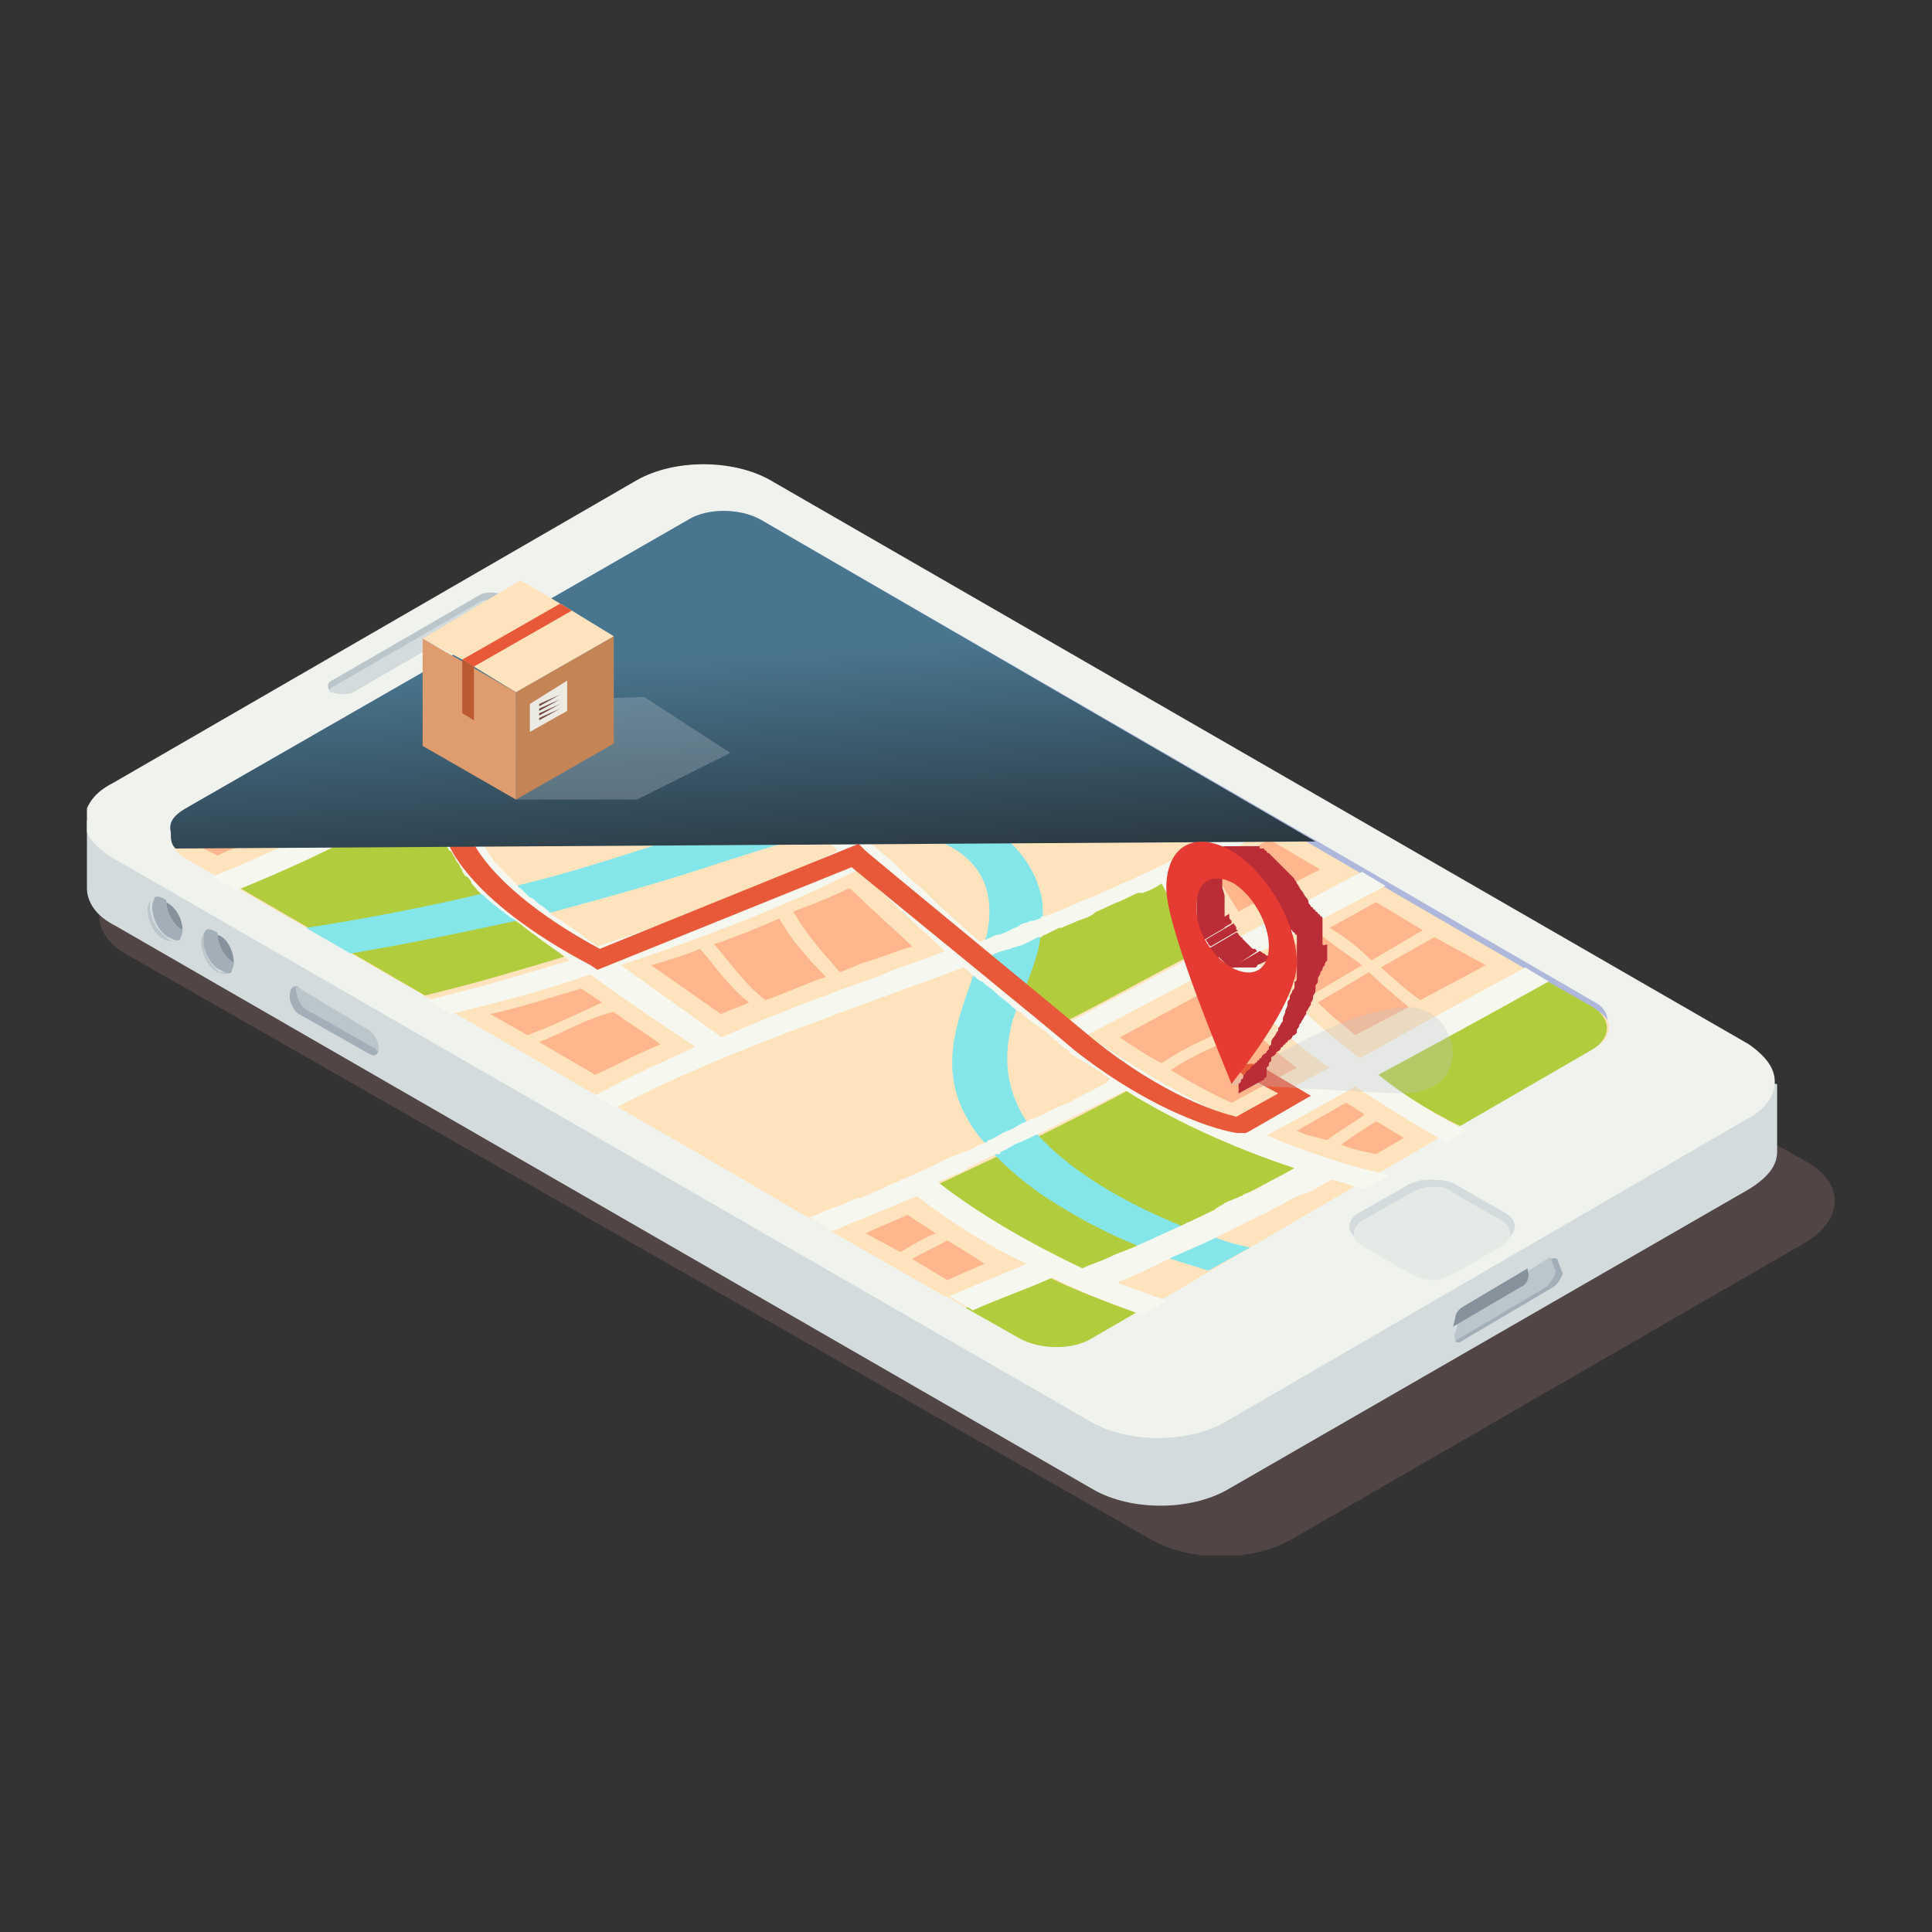 <svg width="200" height="200" viewBox="0 0 200 200" fill="none" xmlns="http://www.w3.org/2000/svg">
<rect x="0" y="0" width="200" height="200" fill="#333333" stroke="none"/>
<g clip-path="url(#clip0_139_27364)">
<g clip-path="url(#clip1_139_27364)">
<path opacity="0.2" d="M133.768 159.31L186.861 128.645C190.964 126.231 190.964 122.367 186.861 120.194L81.157 59.831C77.055 57.417 70.539 57.417 66.436 59.831L13.343 90.496C9.24 92.91 9.24 96.773 13.343 98.947L119.047 159.31C123.149 161.724 129.665 161.724 133.768 159.31Z" fill="#CC8C8C"/>
<path d="M172.624 110.295L79.711 56.692C75.849 54.519 69.816 54.519 65.955 56.692L15.275 85.908L9 84.942V91.944C9 93.393 9.965 94.842 11.896 95.808L113.256 154.239C117.117 156.412 123.151 156.412 127.012 154.239L181.071 123.092C183.001 121.885 183.967 120.677 183.967 119.229V112.227L172.624 110.295Z" fill="#D3DBDC"/>
<path d="M183.724 111.985C183.724 113.434 182.759 114.882 180.828 115.848L126.77 147.237C122.908 149.41 116.875 149.41 113.014 147.237L11.654 88.805C9.723 87.598 8.758 86.391 8.758 84.942C8.758 83.493 9.723 82.045 11.654 81.079L65.954 49.69C69.815 47.517 75.849 47.517 79.71 49.69L181.07 108.122C182.759 109.329 183.724 110.536 183.724 111.985Z" fill="#F0F3ED"/>
<path d="M166.348 106.19C166.107 105.466 165.624 104.983 164.9 104.5L134.975 87.115L78.503 54.519C76.573 53.312 73.194 53.312 71.022 54.519L19.135 84.459C18.17 84.942 17.687 85.667 17.687 86.15C17.446 85.184 17.928 84.459 19.135 83.735L71.263 53.795C73.194 52.588 76.573 52.588 78.745 53.795L136.423 87.115L165.142 103.776C166.107 104.259 166.59 105.224 166.348 106.19Z" fill="#AEB8DB"/>
<path d="M164.9 108.605L113.014 138.545C111.083 139.752 107.704 139.752 105.532 138.545L19.135 88.805C18.652 88.564 18.411 88.323 18.17 87.84C17.687 87.357 17.687 86.874 17.687 86.15C17.928 85.425 18.411 84.942 19.135 84.459L71.263 54.519C73.194 53.312 76.573 53.312 78.745 54.519L135.216 87.115L165.142 104.5C166.107 104.983 166.59 105.707 166.59 106.19C166.59 107.156 166.107 107.88 164.9 108.605Z" fill="#FFE3BD"/>
<path d="M159.35 101.12L164.901 104.259C166.832 105.466 166.832 107.397 164.901 108.605L151.145 116.573C147.766 114.882 144.629 112.951 141.974 110.778C147.766 107.639 153.558 104.5 159.35 101.12Z" fill="#B1CC3C"/>
<path d="M142.456 91.461L157.177 99.912C151.385 103.051 145.593 106.19 140.042 109.329C135.698 105.949 131.837 102.568 128.941 98.705C133.285 96.29 137.87 93.876 142.456 91.461Z" fill="#FFE3BD"/>
<path d="M131.114 84.942L140.284 90.254C135.94 92.427 131.838 94.842 127.494 97.015C125.804 94.842 124.356 92.427 123.15 90.013C125.804 88.323 128.942 86.633 131.114 84.942Z" fill="#FFE3BD"/>
<path d="M121.218 79.147L128.7 83.494C125.321 86.632 119.046 89.53 114.702 91.462C110.117 93.635 105.29 95.566 100.464 97.256C98.533 95.566 96.602 93.876 94.913 92.186C90.569 88.081 85.984 83.977 80.916 79.872C85.018 77.699 88.88 75.526 92.741 73.111C96.602 77.94 104.084 84.218 114.944 81.32C116.874 80.838 119.046 80.113 121.218 79.147Z" fill="#FFE3BD"/>
<path d="M101.429 67.799L118.805 77.94C117.84 78.423 117.116 78.665 116.15 78.906C105.773 83.011 98.774 76.974 94.913 72.145L94.671 71.904C97.085 70.455 99.257 69.006 101.429 67.799Z" fill="#FFE3BD"/>
<path d="M87.673 59.831L99.257 66.592C92.258 70.455 85.984 75.043 78.743 78.664C75.365 76.008 71.504 73.594 67.642 71.421C74.4 67.558 80.915 63.694 87.673 59.831Z" fill="#B1CC3C"/>
<path d="M78.503 54.519L85.26 58.383C78.744 62.246 71.987 66.109 64.988 69.972C61.368 68.041 57.507 66.35 53.404 64.902L71.263 54.519C73.193 53.312 76.572 53.312 78.503 54.519Z" fill="#FFE3BD"/>
<path d="M120.253 91.22C121.46 93.635 122.908 95.808 124.597 98.222C119.77 100.637 115.185 103.293 110.358 105.707C107.462 103.534 104.566 101.12 101.912 98.947C108.428 96.532 114.461 94.118 120.253 91.22Z" fill="#B1CC3C"/>
<path d="M112.531 107.156C117.116 104.741 121.702 102.327 126.287 99.912C129.424 103.776 133.286 107.156 137.63 110.536C134.251 112.226 131.114 114.158 127.735 115.848C122.184 113.434 117.116 110.536 112.531 107.156Z" fill="#FFE3BD"/>
<path d="M130.39 117.056C133.528 115.365 136.665 113.675 139.561 111.985C142.457 113.917 145.594 115.848 148.973 117.78L143.181 121.16C138.596 120.195 134.252 118.746 130.39 117.056Z" fill="#FFE3BD"/>
<path d="M50.99 66.109C61.126 69.489 69.09 74.318 76.33 79.63C73.434 80.838 70.538 82.045 67.16 83.011C59.678 85.184 51.232 85.667 43.509 83.735C38.441 82.528 34.338 80.355 30.718 77.94L50.99 66.109Z" fill="#FFE3BD"/>
<path d="M78.261 81.321C81.157 83.494 83.812 85.908 86.467 88.323C78.744 92.186 70.297 95.325 61.609 98.222C60.644 97.498 59.92 97.015 58.955 96.291C54.852 93.393 50.749 90.254 49.06 86.632C53.887 87.115 58.955 86.632 63.54 85.667C69.332 84.701 73.918 83.252 78.261 81.321Z" fill="#FFE3BD"/>
<path d="M88.399 89.772C91.536 92.669 94.673 95.566 97.811 98.464C95.397 99.43 92.984 100.154 90.812 101.12C85.261 103.051 79.711 105.224 74.643 107.398L74.401 107.156C71.023 104.742 67.644 102.327 64.265 99.912C72.471 96.774 80.676 93.635 88.399 89.772Z" fill="#FFE3BD"/>
<path d="M140.526 122.609L120.013 134.682C118.324 133.957 116.634 133.474 114.945 132.75C116.876 132.026 118.806 131.06 120.737 130.094C122.426 129.37 124.116 128.645 125.564 127.921C126.046 127.679 126.529 127.438 127.012 127.196C127.977 126.714 128.942 126.231 129.908 125.748C130.632 125.506 131.114 125.023 131.838 124.782C132.562 124.299 133.528 123.816 134.252 123.575H134.493C135.458 123.092 136.182 122.609 137.148 122.126C138.113 122.126 139.32 122.367 140.526 122.609Z" fill="#FFE3BD"/>
<path d="M99.498 99.912C104.084 104.017 108.91 108.122 114.461 111.502C114.461 111.502 114.22 111.502 114.22 111.744C104.566 116.814 94.189 121.643 83.57 125.989L63.781 114.4C74.4 108.846 87.19 104.5 99.498 99.912Z" fill="#FFE3BD"/>
<path d="M116.634 112.951C121.702 116.09 127.494 118.746 134.01 120.919C127.011 124.782 119.771 128.162 112.048 131.543C106.498 128.887 101.43 125.989 97.086 122.609C103.843 119.47 110.359 116.331 116.634 112.951Z" fill="#B1CC3C"/>
<path d="M45.682 86.15C45.682 86.391 45.682 86.391 45.924 86.632V86.874C45.924 87.115 45.924 87.115 46.165 87.357C46.165 87.357 46.165 87.598 46.406 87.598C46.648 87.84 46.648 88.081 46.889 88.323C46.889 88.564 47.13 88.806 47.13 88.806C47.372 89.047 47.372 89.288 47.613 89.53C47.613 89.53 47.613 89.53 47.613 89.771C47.854 90.013 47.854 90.254 48.096 90.254C48.337 90.496 48.578 90.737 48.578 90.979C49.061 91.462 49.302 91.945 49.785 92.186C50.509 92.91 51.474 93.635 52.44 94.359C52.681 94.6 52.922 94.6 53.164 94.842C53.888 95.325 54.37 95.808 55.094 96.291C56.301 97.257 57.508 97.981 58.714 98.947C53.888 100.395 49.061 101.844 43.993 103.051L24.445 91.703C29.754 89.53 34.581 87.357 39.166 84.701C39.166 84.701 39.408 84.701 39.408 84.46C40.132 84.701 41.097 84.942 42.062 85.184C43.028 85.667 44.476 85.908 45.682 86.15Z" fill="#B1CC3C"/>
<path d="M36.511 83.494C32.167 86.15 27.34 88.323 22.031 90.496L19.135 88.806C17.204 87.598 17.204 85.667 19.135 84.459L28.306 79.389C30.719 80.838 33.615 82.286 36.511 83.494Z" fill="#FFE3BD"/>
<path d="M60.887 100.637C64.507 103.293 68.127 105.707 71.747 108.122C68.127 109.812 64.748 111.261 61.369 113.192L46.648 104.5C51.475 103.293 56.301 102.085 60.887 100.637Z" fill="#FFE3BD"/>
<path d="M117.599 135.889L113.014 138.545C111.083 139.752 107.705 139.752 105.533 138.545L99.982 135.406C102.637 134.199 105.533 133.233 108.187 132.026C111.083 133.474 114.221 134.682 117.599 135.889Z" fill="#B1CC3C"/>
<path d="M105.773 130.818C103.119 132.026 100.464 132.991 97.809 134.199L85.984 127.438C88.88 126.231 91.776 125.023 94.672 123.816C97.809 126.231 101.671 128.645 105.773 130.818Z" fill="#FFE3BD"/>
<path d="M136.423 96.532L131.837 98.947C133.044 100.395 134.251 101.602 135.699 103.051L141.008 99.912C139.319 98.705 137.871 97.739 136.423 96.532Z" fill="#FFB68D"/>
<path d="M137.629 96.049C139.318 97.015 140.766 98.222 141.973 99.429L147.282 96.29L142.455 93.393L137.629 96.049Z" fill="#FFB68D"/>
<path d="M141.733 100.637L136.423 103.776C137.63 104.983 138.837 105.949 140.285 107.156C142.215 106.19 143.905 105.224 145.835 104.259C144.387 103.051 142.939 101.844 141.733 100.637Z" fill="#FFB68D"/>
<path d="M142.939 100.154C144.387 101.361 145.594 102.568 147.042 103.534C149.214 102.327 151.627 101.12 153.799 99.912L148.49 97.015L142.939 100.154Z" fill="#FFB68D"/>
<path d="M128.217 94.359C127.252 92.91 126.528 91.703 125.804 90.254C126.528 89.771 127.252 89.53 127.735 89.047C129.183 88.323 130.148 87.598 131.355 86.874L136.664 90.013C133.768 91.461 130.872 92.91 128.217 94.359Z" fill="#FFB68D"/>
<path d="M106.497 72.628L101.67 69.731C100.464 70.455 99.257 71.179 98.05 71.904C99.74 73.835 101.188 75.284 102.877 76.25C103.36 75.043 104.808 73.835 106.497 72.628Z" fill="#FFB68D"/>
<path d="M103.843 77.216C105.05 77.94 106.498 78.423 107.705 78.665C109.877 78.906 112.049 78.665 114.703 77.699C114.703 77.699 114.703 77.699 114.945 77.699L107.463 73.353C105.774 74.56 104.326 75.767 103.843 77.216Z" fill="#FFB68D"/>
<path d="M70.055 57.175L64.263 60.556C66.435 62.004 69.331 62.97 71.503 64.419C73.434 63.453 75.123 62.487 76.813 61.28C74.158 60.073 71.503 58.865 70.055 57.175Z" fill="#FFB68D"/>
<path d="M72.952 55.485L71.021 56.451C72.469 58.141 75.365 59.348 78.02 60.556C79.226 59.831 80.433 59.107 81.881 58.382L76.813 55.485C75.848 55.002 73.917 55.002 72.952 55.485Z" fill="#FFB68D"/>
<path d="M63.057 61.28L57.265 64.66C59.92 65.626 62.575 66.833 64.988 68.04C66.677 67.075 68.608 66.109 70.297 65.143C68.125 63.694 65.229 62.728 63.057 61.28Z" fill="#FFB68D"/>
<path d="M128.7 105.707C127.494 104.5 126.528 103.534 125.322 102.327C122.184 104.017 119.047 105.707 115.91 107.397C117.358 108.363 118.806 109.329 120.254 110.053C122.667 108.363 125.804 107.156 128.7 105.707Z" fill="#FFB68D"/>
<path d="M121.218 110.778C123.149 111.985 125.321 113.192 127.493 114.158L134.25 110.536C132.561 109.329 131.113 107.88 129.665 106.673C126.769 107.88 123.632 109.088 121.218 110.778Z" fill="#FFB68D"/>
<path d="M141.25 115.365C140.526 114.883 139.802 114.4 139.32 114.158L134.252 117.056C135.217 117.539 136.424 117.78 137.389 118.021C138.596 117.056 140.044 116.331 141.25 115.365Z" fill="#FFB68D"/>
<path d="M138.836 118.504C140.042 118.987 141.249 119.228 142.456 119.47L145.352 117.78C144.386 117.297 143.421 116.573 142.456 116.09C141.249 116.814 139.801 117.78 138.836 118.504Z" fill="#FFB68D"/>
<path d="M64.264 73.835C60.161 71.421 56.058 69.489 51.473 68.04L42.302 73.353C48.094 75.767 57.024 75.526 64.264 73.835Z" fill="#FFB68D"/>
<path d="M49.543 76.008C46.405 75.526 43.509 75.043 41.096 73.835L34.097 77.94C37.717 80.113 41.096 81.562 44.475 82.286C45.44 82.528 46.405 82.769 47.612 82.769C47.853 80.596 48.819 78.423 49.543 76.008Z" fill="#FFB68D"/>
<path d="M59.92 75.526C62.333 77.457 62.092 80.113 63.298 82.286C64.264 82.045 64.988 81.803 65.953 81.562C68.125 80.838 70.538 80.113 72.71 79.147C70.297 77.457 67.884 75.767 65.229 74.318C63.781 75.043 61.85 75.284 59.92 75.526Z" fill="#FFB68D"/>
<path d="M58.472 76.008C55.817 76.008 53.404 76.25 50.991 76.008V76.25C50.267 78.664 49.301 80.838 49.06 83.252C53.163 83.735 57.748 83.493 62.092 82.769C60.885 80.355 60.885 77.94 58.472 76.008Z" fill="#FFB68D"/>
<path d="M72.47 98.222C70.781 98.947 69.091 99.429 67.402 99.912L74.642 104.983C75.607 104.5 76.573 104.258 77.538 103.776C75.607 102.327 74.159 100.154 72.47 98.222Z" fill="#FFB68D"/>
<path d="M80.675 95.083C78.503 96.049 76.09 97.015 73.918 97.739C75.607 99.671 77.055 101.844 79.227 103.534C81.399 102.81 83.329 101.844 85.501 101.12C83.571 99.188 81.882 97.256 80.675 95.083Z" fill="#FFB68D"/>
<path d="M82.123 94.359C83.329 96.532 85.019 98.464 86.95 100.637C87.674 100.395 88.639 99.912 89.363 99.671C91.052 99.188 92.742 98.464 94.431 97.981C93.224 96.773 91.776 95.566 90.57 94.359C89.604 93.635 88.88 92.669 87.915 91.944C85.984 92.91 84.053 93.635 82.123 94.359Z" fill="#FFB68D"/>
<path d="M28.305 86.15C29.753 85.425 31.443 84.701 32.891 83.735C31.443 83.011 29.995 82.286 28.305 81.321L23.72 83.977C25.168 84.701 26.616 85.425 28.305 86.15Z" fill="#FFB68D"/>
<path d="M22.513 84.701L21.065 85.666C20.1 86.391 20.1 87.357 21.065 87.84L22.513 88.564C23.961 87.84 25.651 87.357 27.099 86.632C25.409 85.908 23.961 85.425 22.513 84.701Z" fill="#FFB68D"/>
<path d="M62.333 103.776C61.609 103.293 60.885 102.81 60.161 102.327C57.024 103.293 53.887 104.259 50.749 104.983L54.611 107.156C57.265 106.19 59.679 104.983 62.333 103.776Z" fill="#FFB68D"/>
<path d="M55.818 107.88L61.61 111.261C63.782 110.295 65.954 109.088 68.367 108.122C67.161 107.156 65.954 106.432 64.506 105.466C64.265 105.224 63.782 104.983 63.541 104.741C60.645 105.466 58.231 106.915 55.818 107.88Z" fill="#FFB68D"/>
<path d="M96.843 127.679C95.878 126.955 94.912 126.472 93.947 125.748C92.499 126.472 91.051 126.955 89.603 127.679L93.223 129.611C94.43 128.887 95.636 128.162 96.843 127.679Z" fill="#FFB68D"/>
<path d="M98.051 128.404C96.845 129.128 95.638 129.611 94.431 130.335L98.051 132.509L101.913 130.818C100.465 129.853 99.258 129.128 98.051 128.404Z" fill="#FFB68D"/>
<path d="M107.705 92.427C107.947 93.152 107.947 93.876 107.947 94.6C107.947 95.325 107.947 96.049 107.705 97.015C107.464 98.947 106.74 100.637 106.016 102.568C105.775 103.293 105.292 104.259 105.051 104.983C105.051 105.224 104.809 105.466 104.809 105.707C103.844 109.329 104.085 112.709 106.257 116.09C106.74 116.573 107.223 117.297 107.705 117.78C107.947 118.021 108.429 118.504 108.671 118.746C112.291 122.126 117.117 124.782 122.427 126.955C123.392 127.197 124.357 127.68 125.323 127.921C126.529 128.404 127.977 128.887 129.425 129.128L125.081 131.543C123.633 131.06 121.944 130.577 120.496 130.094C119.531 129.853 118.565 129.37 117.6 128.887C113.98 127.438 110.601 125.506 107.705 123.575C106.016 122.368 104.568 121.16 103.12 119.712C102.637 119.229 102.155 118.504 101.672 118.021C100.465 116.573 99.5 114.883 99.017 113.192C97.811 109.088 99.258 105.224 100.707 101.12C100.707 100.878 100.707 100.878 100.948 100.637C101.431 99.43 101.672 98.222 102.155 96.773C102.879 93.393 102.396 89.53 97.811 87.357C94.673 85.908 91.294 85.425 87.916 85.908C86.951 85.908 85.744 86.15 84.778 86.391C81.159 87.115 77.78 88.323 74.642 89.288C68.85 91.22 62.817 92.91 56.542 94.6C55.577 94.842 54.37 95.083 53.405 95.325C47.855 96.532 42.062 97.739 36.27 98.705L31.685 96.049C37.96 95.083 44.234 93.876 50.268 92.427C51.233 92.186 52.199 91.945 53.164 91.703C53.164 91.703 53.164 91.703 53.405 91.703C61.611 89.771 69.092 86.874 77.056 84.701C78.504 84.218 79.952 83.977 81.4 83.494C82.365 83.252 83.331 83.011 84.537 83.011C88.64 82.286 92.984 82.286 97.087 83.252C103.361 84.942 106.74 88.564 107.705 92.427Z" fill="#85E6EA"/>
<path d="M87.674 59.831L85.26 58.382C78.744 62.246 71.987 66.109 64.988 69.972C61.368 68.04 57.507 66.35 53.404 64.902L50.991 66.35C61.127 69.731 69.091 74.56 76.331 79.872C73.435 81.079 70.539 82.286 67.16 83.252C59.679 85.425 51.232 85.908 43.51 83.976C38.442 82.769 34.339 80.596 30.719 78.181L28.306 79.389C30.719 81.079 33.615 82.528 36.511 83.735C32.167 86.391 27.34 88.564 22.031 90.737L24.444 92.186C29.754 90.013 34.58 87.84 39.166 85.184C39.166 85.184 39.407 85.184 39.407 84.942C40.131 85.184 41.096 85.425 42.062 85.666C43.268 85.908 44.716 86.391 45.923 86.632C45.923 86.874 45.923 86.874 46.164 87.115V87.357C46.164 87.598 46.164 87.598 46.406 87.84C46.406 87.84 46.406 88.081 46.647 88.081C46.888 88.323 46.888 88.564 47.13 88.805C47.13 89.047 47.371 89.288 47.371 89.288C47.612 89.53 47.612 89.771 47.854 90.013C47.854 90.013 47.854 90.013 47.854 90.254C48.095 90.496 48.095 90.737 48.336 90.737C48.578 90.978 48.819 91.22 48.819 91.461C49.302 91.944 49.543 92.427 50.026 92.669C50.75 93.393 51.715 94.117 52.68 94.842C52.922 95.083 53.163 95.083 53.404 95.325C54.128 95.808 54.611 96.29 55.335 96.773C56.542 97.739 57.748 98.463 58.955 99.429C54.128 100.878 49.302 102.327 44.234 103.534L46.647 104.983C51.474 103.775 56.3 102.568 61.127 100.878C64.747 103.534 68.367 105.949 71.987 108.363C68.367 110.053 64.988 111.502 61.61 113.434L63.782 114.641C74.4 109.087 87.432 104.741 99.74 100.154C100.223 100.395 100.464 100.878 100.947 101.12C101.188 101.361 101.43 101.602 101.671 101.602C102.154 102.085 102.636 102.327 103.119 102.81C103.602 103.293 104.084 103.534 104.567 104.017C104.808 104.258 105.05 104.5 105.532 104.741C106.015 104.983 106.256 105.466 106.739 105.707C106.98 105.949 107.463 106.19 107.704 106.431C108.187 106.673 108.428 106.914 108.911 107.397L109.152 107.639C109.635 107.88 109.876 108.363 110.359 108.605C110.359 108.605 110.6 108.605 110.6 108.846C110.6 108.846 110.6 108.846 110.842 109.087C111.083 109.329 111.324 109.329 111.566 109.57C111.807 109.57 111.807 109.812 112.048 109.812C112.29 110.053 112.531 110.053 112.772 110.295C113.014 110.295 113.014 110.536 113.255 110.536C113.496 110.778 113.738 110.778 113.979 111.019C114.22 111.261 114.703 111.502 114.944 111.743C114.944 111.743 114.703 111.743 114.703 111.985C113.496 112.709 112.29 113.192 111.083 113.917C110.6 114.158 110.118 114.399 109.394 114.641C108.428 115.124 107.704 115.607 106.739 115.848C106.498 115.848 106.498 116.09 106.256 116.09C105.532 116.331 105.05 116.814 104.326 117.055C103.602 117.297 103.119 117.78 102.395 118.021C102.395 118.021 102.154 118.021 102.154 118.263C102.154 118.263 102.154 118.263 101.912 118.263C101.671 118.504 101.188 118.504 100.947 118.746C100.464 118.987 100.223 119.228 99.74 119.228C98.775 119.711 97.81 119.953 97.086 120.436C96.12 120.919 94.914 121.402 93.948 121.884C93.466 122.126 92.742 122.367 92.259 122.609C92.018 122.609 92.018 122.609 91.776 122.85C91.293 123.092 90.57 123.333 90.087 123.575C89.604 123.816 89.122 124.058 88.639 124.058C87.915 124.299 87.191 124.782 86.226 125.023C85.502 125.265 84.778 125.748 83.812 125.989L86.226 127.438C89.122 126.231 92.017 125.023 94.914 123.816C98.292 126.472 102.154 128.887 106.256 130.818C103.602 132.025 100.947 132.991 98.292 134.199L100.706 135.647C103.36 134.44 106.256 133.474 108.911 132.267C111.807 133.716 114.944 134.923 118.323 136.13L120.736 134.681C119.047 133.957 117.358 133.474 115.668 132.75C117.599 132.025 119.53 131.06 121.46 130.094C123.15 129.369 124.839 128.645 126.287 127.921C126.77 127.679 127.252 127.438 127.735 127.196C128.7 126.714 129.666 126.231 130.631 125.748C131.355 125.506 131.838 125.023 132.562 124.782C133.286 124.299 134.251 123.816 134.975 123.575H135.216C136.182 123.092 136.906 122.609 137.871 122.126C139.078 122.367 140.043 122.85 141.25 123.092L143.904 121.643C139.319 120.677 135.216 119.228 131.114 117.538C134.251 115.848 137.388 114.158 140.284 112.468C143.18 114.399 146.318 116.331 149.696 118.263L151.868 117.055C148.49 115.365 145.352 113.434 142.698 111.261C148.49 108.122 154.282 104.983 160.315 101.602L157.902 100.154C152.11 103.293 146.318 106.431 140.767 109.57C136.423 106.19 132.562 102.81 129.666 98.946C134.251 96.532 138.836 94.117 143.422 91.703L141.008 90.254C136.664 92.427 132.562 94.842 128.218 97.015C126.528 94.842 125.08 92.427 123.874 90.013C126.77 88.564 129.666 86.874 131.838 84.942L129.666 83.735C126.287 86.874 120.012 89.771 115.668 91.703C115.186 91.944 114.462 92.186 113.979 92.427C113.738 92.669 113.255 92.669 113.014 92.91C112.772 92.91 112.531 93.152 112.29 93.152C111.807 93.393 111.083 93.635 110.6 93.876C110.118 94.117 109.394 94.359 108.911 94.6C108.67 94.6 108.428 94.842 107.946 94.842C107.946 94.842 107.704 94.842 107.704 95.083C107.463 95.083 107.222 95.325 106.739 95.325C106.256 95.566 105.774 95.566 105.532 95.808C105.291 96.049 104.808 96.049 104.567 96.29C104.084 96.532 103.602 96.773 103.119 96.773C102.636 97.015 102.154 97.256 101.43 97.498C99.499 95.808 97.568 94.117 95.879 92.427C95.155 91.703 94.19 90.978 93.466 90.254C93.224 90.013 92.742 89.53 92.5 89.288C92.017 88.805 91.535 88.564 91.052 88.081C90.328 87.357 89.363 86.632 88.639 85.908C88.398 85.908 88.398 85.666 88.156 85.666C88.156 85.666 88.156 85.666 87.915 85.666C87.432 85.425 87.191 84.942 86.708 84.701C86.226 84.218 85.502 83.735 85.019 83.252C83.812 82.286 82.606 81.32 81.64 80.355C85.743 78.181 89.604 76.008 93.466 73.594C97.327 78.423 104.808 84.701 115.668 81.803C117.84 81.079 120.254 80.355 122.426 79.389L120.012 77.94C119.047 78.423 118.323 78.664 117.358 78.906C106.98 83.01 99.982 76.974 96.12 72.145L95.879 71.904C98.051 70.455 100.223 69.248 102.636 67.799L100.223 66.35C93.224 70.213 86.95 74.801 79.71 78.423C76.331 75.767 72.47 73.352 68.608 71.179C74.4 67.558 80.916 63.694 87.674 59.831ZM131.355 122.367C130.631 122.85 129.666 123.333 128.942 123.575C128.7 123.575 128.7 123.816 128.459 123.816C127.976 124.058 127.252 124.299 126.77 124.54C126.528 124.782 126.287 124.782 126.046 125.023C126.046 125.023 125.804 125.023 125.804 125.265C125.08 125.506 124.356 125.989 123.632 126.231C123.391 126.472 122.908 126.472 122.667 126.714C120.978 127.438 119.53 128.162 117.84 128.887C116.875 129.369 115.91 129.611 114.944 130.094C113.979 130.577 113.014 130.818 112.048 131.301C106.498 128.645 101.43 125.748 97.086 122.367C97.81 122.126 98.534 121.643 99.499 121.402C99.74 121.16 99.981 121.16 100.223 120.919C100.706 120.677 101.188 120.436 101.671 120.194C102.154 119.953 102.636 119.711 103.119 119.47C103.119 119.47 103.119 119.47 103.36 119.47C103.36 119.47 103.602 119.47 103.602 119.228C104.326 118.987 104.808 118.504 105.532 118.263C106.256 118.021 106.98 117.538 107.704 117.297C110.6 115.848 113.496 114.399 116.392 112.951C116.392 112.951 116.392 112.951 116.634 112.951C121.702 116.09 127.494 118.746 134.01 120.919C133.286 121.402 132.32 121.884 131.355 122.367ZM137.63 110.536C134.251 112.226 131.114 114.158 127.735 115.848C122.184 113.434 117.116 110.295 112.531 107.156C117.116 104.741 121.702 102.327 126.287 99.912C129.424 103.775 133.044 107.397 137.63 110.536ZM104.567 98.222C105.05 97.981 105.532 97.981 106.015 97.739C106.498 97.498 106.98 97.256 107.463 97.015H107.704C107.946 97.015 107.946 96.773 108.187 96.773C108.67 96.532 109.152 96.29 109.635 96.049H109.876C110.359 95.808 111.083 95.566 111.566 95.325C112.29 95.083 113.014 94.842 113.496 94.359C114.22 94.117 114.944 93.635 115.668 93.393C116.392 93.152 117.116 92.669 117.84 92.427H118.082H118.323C119.047 92.186 119.53 91.944 120.254 91.461C121.46 93.876 122.908 96.049 124.598 98.463C119.771 100.878 115.186 103.534 110.359 105.949C109.635 105.466 108.911 104.741 108.187 104.258C107.946 104.017 107.463 103.775 107.222 103.534C106.98 103.293 106.498 103.051 106.256 102.81C106.256 102.81 106.256 102.81 106.015 102.568C105.532 102.085 105.05 101.844 104.567 101.361C104.326 101.361 104.326 101.12 104.326 101.12C103.602 100.395 102.878 99.912 102.154 99.188C102.878 98.705 103.602 98.463 104.567 98.222ZM97.81 98.463C95.396 99.429 92.983 100.154 90.811 101.12C85.26 103.051 79.71 105.224 74.642 107.397L74.4 107.156C71.022 104.741 67.643 102.327 64.264 99.912C72.952 97.015 81.158 93.876 88.88 90.013C91.535 92.669 94.672 95.566 97.81 98.463ZM82.364 84.459C82.847 84.942 83.088 85.184 83.571 85.425C83.812 85.666 84.054 85.908 84.536 86.149C85.26 86.874 85.984 87.357 86.708 88.081C78.986 91.944 70.539 95.083 61.851 97.981C60.886 97.256 60.162 96.773 59.196 96.049C58.714 95.808 58.231 95.325 57.748 95.083C57.266 94.842 56.783 94.359 56.542 94.117C56.3 93.876 55.818 93.635 55.576 93.393C55.335 93.152 55.094 92.91 54.852 92.91L54.611 92.669C54.37 92.427 54.37 92.427 54.128 92.186L53.887 91.944C53.646 91.944 53.646 91.703 53.646 91.703L53.404 91.461C53.163 91.22 52.922 90.978 52.68 90.737C52.439 90.496 52.439 90.496 52.198 90.254C51.956 90.013 51.956 90.013 51.715 89.771C51.474 89.53 51.474 89.288 51.232 89.288C50.991 89.047 50.991 88.805 50.749 88.564C50.508 88.323 50.508 88.081 50.267 87.84C50.026 87.357 49.784 86.874 49.543 86.391C54.37 86.874 59.438 86.391 64.023 85.425C69.574 84.459 74.159 82.769 78.503 80.838C78.986 81.32 79.468 81.562 79.951 82.045C80.434 82.528 80.916 82.769 81.399 83.252C81.64 83.735 81.882 84.218 82.364 84.459Z" fill="#F6F7EF"/>
<path d="M128.942 117.297H128.218C127.494 117.297 120.254 115.848 111.084 108.605C110.36 107.88 92.26 93.152 88.157 89.771L61.852 100.395L61.128 99.912C47.854 92.91 46.165 86.874 46.165 86.632L45.924 85.908L47.13 85.667C47.372 85.667 53.405 84.942 57.025 84.701L54.853 80.838C54.612 80.355 55.094 80.113 55.577 79.872C56.301 79.63 57.025 79.872 57.025 80.355L60.162 85.908H58.714C56.301 86.15 50.992 86.632 48.82 86.874C49.544 88.564 52.681 93.152 62.093 98.222L88.881 87.357L89.605 88.081C91.294 89.53 113.014 107.397 113.256 107.639C120.496 113.434 126.046 115.124 127.977 115.607L132.321 113.192L128.701 111.261C128.218 111.019 128.218 110.536 128.701 110.295C129.184 110.053 129.908 110.053 130.39 110.295L135.7 113.434L129.425 117.056L128.942 117.297Z" fill="#E8593A"/>
<path d="M136.182 87.115H134.975L18.17 87.84C17.687 87.357 17.687 86.874 17.687 86.15C17.446 85.184 17.928 84.459 19.135 83.735L71.263 53.795C73.194 52.588 76.573 52.588 78.745 53.795L136.182 87.115Z" fill="url(#paint0_linear_139_27364)"/>
<path d="M150.662 122.609L155.73 125.506C157.178 126.231 157.178 127.679 155.73 128.404L150.662 131.301C149.938 131.784 148.732 132.026 147.766 131.784C147.042 131.784 146.318 131.543 145.836 131.301L140.768 128.404C139.32 127.679 139.32 126.231 140.768 125.506L145.836 122.609C146.318 122.367 147.042 122.126 147.766 122.126C148.732 122.126 149.938 122.126 150.662 122.609Z" fill="#D3DBDC"/>
<path d="M150.179 123.333L155.247 126.231C156.695 126.955 156.695 128.404 155.247 129.128L150.179 132.026C149.697 132.267 148.973 132.508 148.249 132.508C147.525 132.508 146.801 132.267 146.318 132.026L141.25 129.128C139.802 128.404 139.802 126.955 141.25 126.231L146.318 123.333C146.801 123.092 147.525 122.85 148.249 122.85C148.973 122.85 149.697 122.85 150.179 123.333Z" fill="#E5EAE7"/>
<path d="M30.72 102.085C30.72 102.085 30.961 102.085 30.961 102.327L38.201 106.673C38.684 106.915 39.167 107.88 39.167 108.363C39.167 108.605 39.167 108.605 39.167 108.846C38.925 109.329 38.684 109.329 38.201 109.088L30.961 104.983C30.479 104.741 29.996 103.776 29.996 103.293C29.996 102.327 30.237 102.085 30.72 102.085Z" fill="#A2AFB8"/>
<path d="M30.721 102.085C30.721 102.085 30.962 102.085 30.962 102.327L38.202 106.673C38.684 106.915 39.167 107.88 39.167 108.363C39.167 108.605 39.167 108.605 39.167 108.846C39.167 108.846 38.926 108.846 38.926 108.605L31.686 104.5C31.203 104.259 30.721 103.293 30.721 102.81C30.479 102.327 30.721 102.085 30.721 102.085Z" fill="#BBC6CB"/>
<path d="M52.198 62.487L51.956 62.729L36.511 71.662C36.029 71.904 35.063 71.904 34.339 71.662C34.098 71.662 34.098 71.421 34.098 71.421C33.856 71.18 33.856 70.697 34.339 70.455L49.785 61.521C50.267 61.28 51.233 61.28 51.956 61.521C52.439 61.763 52.439 62.246 52.198 62.487Z" fill="#BBC6CB"/>
<path d="M52.197 62.487L51.956 62.729L36.511 71.662C36.028 71.904 35.063 71.904 34.339 71.662C34.097 71.662 34.097 71.421 34.097 71.421L34.339 71.18L49.784 62.246C50.267 62.004 51.232 62.004 51.956 62.246C52.197 62.246 52.197 62.487 52.197 62.487Z" fill="#D3DBDC"/>
<path d="M160.798 133.233L151.386 138.786C151.145 139.028 150.662 139.028 150.662 138.786C150.662 138.545 150.421 138.303 150.662 138.062L151.145 136.372C151.145 135.889 151.627 135.406 152.11 135.164L160.557 130.335C161.039 130.094 161.281 130.335 161.281 130.577L161.763 131.784C161.763 132.026 161.281 132.991 160.798 133.233Z" fill="#A2AFB8"/>
<path d="M160.074 133.233L150.662 138.786C150.662 138.545 150.421 138.303 150.662 138.062L150.903 137.338L151.145 136.372C151.145 135.889 151.627 135.406 152.11 135.165L158.626 131.301L160.557 130.094V130.335L161.039 131.543C161.039 132.026 160.557 132.75 160.074 133.233Z" fill="#BBC6CB"/>
<path d="M157.419 133.233L150.42 137.338L150.661 136.372C150.661 135.889 151.144 135.406 151.627 135.165L158.143 131.301V131.543C158.384 132.026 158.143 132.991 157.419 133.233Z" fill="#85929C"/>
<path opacity="0.3" d="M53.404 82.769H65.954L75.607 77.94L66.678 72.145L52.922 72.628L53.404 82.769Z" fill="#BBC6CB"/>
<path d="M53.406 71.662L63.542 65.867V76.974L53.406 82.769V71.662Z" fill="#C48455"/>
<path d="M63.541 65.867L53.405 71.662L49.061 69.006L47.855 68.282L43.752 66.109L53.888 60.072L57.991 62.487L59.197 63.211L63.541 65.867Z" fill="#FFE3BD"/>
<path d="M53.405 71.662V82.769L43.752 77.216V66.109L53.405 71.662Z" fill="#DE9C6F"/>
<path d="M59.198 63.211L49.062 69.006L47.855 68.282L57.992 62.487L59.198 63.211Z" fill="#E8593A"/>
<path d="M47.855 68.282L49.062 69.006V74.56L47.855 73.835V68.282Z" fill="#BB5A31"/>
<path d="M55.819 78.664C55.578 78.906 55.336 78.906 55.336 79.147C55.336 79.147 55.095 78.906 55.095 79.147C54.854 79.147 54.854 79.389 54.854 79.63C54.854 79.63 54.612 79.389 54.612 79.63C54.612 79.63 54.612 79.63 54.371 79.63C54.371 79.147 54.854 78.664 55.095 78.423C55.336 78.181 55.819 78.181 55.819 78.664Z" fill="#C48455"/>
<path d="M55.095 80.837C54.853 80.837 54.853 80.837 55.095 80.837L54.853 78.906C55.095 78.906 55.095 80.596 55.095 80.837C55.095 80.596 55.095 80.596 55.095 80.837C55.095 80.596 55.095 80.596 55.095 80.596C55.336 80.596 55.336 80.596 55.095 80.837Z" fill="#C48455"/>
<path d="M57.026 78.664C56.543 78.906 56.543 78.664 56.543 78.423V77.698L57.508 77.216V77.94C57.508 78.181 57.267 78.423 57.026 78.664Z" fill="#C48455"/>
<path d="M57.027 79.63H56.785V78.423H57.027V79.63Z" fill="#C48455"/>
<path d="M57.267 79.63L56.543 80.113C56.543 80.113 56.543 80.113 56.543 79.872L57.267 79.63Z" fill="#C48455"/>
<path d="M60.162 77.94L57.99 79.147C57.99 79.147 57.99 79.147 57.99 78.906L58.956 76.25C58.956 76.008 59.197 76.008 59.197 76.008L60.162 77.457C60.162 77.698 60.162 77.698 60.162 77.94ZM58.956 76.25L57.99 78.906L60.162 77.698L58.956 76.25Z" fill="#C48455"/>
<path d="M58.955 77.698V76.974H59.196L58.955 77.698Z" fill="#C48455"/>
<path d="M58.715 73.594L54.853 75.767V72.87L58.715 70.455V73.594Z" fill="#ECEBE3"/>
<path d="M57.99 73.352L55.818 74.56C55.818 74.56 55.818 74.56 55.818 74.318L57.99 73.352Z" fill="#744B44"/>
<path d="M57.99 72.87L55.818 74.077C55.818 74.077 55.818 74.077 55.818 73.835L57.99 72.87C57.99 72.628 57.99 72.628 57.99 72.87Z" fill="#744B44"/>
<path d="M57.99 72.387L55.818 73.594C55.818 73.594 55.818 73.594 55.818 73.353L57.99 72.387C57.99 72.145 57.99 72.145 57.99 72.387Z" fill="#744B44"/>
<path d="M57.99 71.904L55.818 73.111C55.818 73.111 55.818 73.111 55.818 72.87L57.99 71.904Z" fill="#744B44"/>
<path opacity="0.3" d="M127.252 112.226C127.252 112.226 143.421 113.192 145.352 113.192C153.075 112.951 150.903 104.017 145.593 104.258C138.353 104.5 127.252 112.226 127.252 112.226Z" fill="#BBC6CB"/>
<path d="M126.528 91.703C126.528 91.461 126.528 91.461 126.528 91.461V91.22V90.978V90.737V90.496V90.254C126.528 90.254 126.528 90.013 126.769 90.013C127.011 89.771 127.252 89.53 127.493 89.288L124.839 91.22C124.597 91.461 124.356 91.461 124.115 91.944C124.115 91.944 124.115 92.186 123.873 92.186V92.427V92.669V92.91V93.152C123.873 93.152 123.873 93.152 123.873 93.393C123.873 93.393 123.873 93.393 123.873 93.635C123.873 93.635 123.873 93.635 123.873 93.876C123.873 93.876 123.873 93.876 123.873 94.117V94.359V94.6V94.842V95.083V95.325V95.566V95.808V96.049V96.29V96.532V96.773V97.015V97.256V97.498C123.873 97.498 123.873 97.498 123.873 97.739L126.769 96.049C126.769 96.049 126.769 96.049 126.769 95.808V95.566V95.325V95.083V94.842V94.6V94.359V94.117V93.876V93.635V93.393V93.152V92.91V92.669C126.528 91.944 126.528 91.944 126.528 91.703Z" fill="#BB2D36"/>
<path d="M127.975 96.049C127.975 95.808 127.734 95.808 127.734 95.566L124.838 97.256C124.838 97.498 125.079 97.498 125.079 97.739L125.321 97.981L128.217 96.29C127.975 96.29 127.975 96.29 127.975 96.049Z" fill="#BB2D36"/>
<path d="M127.493 95.325C127.252 95.325 127.252 95.325 127.493 95.325C127.252 95.083 127.252 95.083 127.252 94.842V94.6L124.356 96.29V96.532V96.773V97.015L124.597 97.256L127.493 95.566C127.493 95.566 127.493 95.566 127.493 95.325Z" fill="#BB2D36"/>
<path d="M128.459 97.015C128.218 96.773 128.218 96.773 128.218 96.773C128.218 96.773 128.218 96.532 127.976 96.532L125.08 98.222C125.08 98.222 125.08 98.464 125.322 98.464C125.322 98.464 125.322 98.464 125.563 98.705C125.563 98.705 125.563 98.705 125.804 98.947C125.804 98.947 125.804 98.947 126.046 99.188L128.459 97.015C128.7 97.256 128.7 97.015 128.459 97.015Z" fill="#BB2D36"/>
<path d="M130.149 98.464C129.907 98.222 129.907 98.222 129.907 98.222C129.907 98.222 129.907 98.222 129.666 98.222C129.666 98.222 129.666 98.222 129.425 97.981C129.425 97.981 129.425 97.981 129.183 97.739C129.183 97.739 129.183 97.739 128.942 97.498C128.942 97.498 128.942 97.498 128.701 97.256C128.701 97.256 128.701 97.256 128.459 97.015C128.459 97.015 128.459 97.015 128.218 96.773L125.805 98.705C125.805 98.705 125.805 98.705 126.046 98.947C126.046 98.947 126.046 98.947 126.287 99.188C126.287 99.188 126.287 99.188 126.529 99.429C126.529 99.429 126.529 99.429 126.77 99.671C126.77 99.671 126.77 99.671 127.011 99.912C127.011 99.912 127.011 99.912 127.253 100.154C127.253 100.154 127.253 100.154 127.494 100.154C127.494 100.154 127.494 100.154 127.735 100.154C127.735 100.154 127.735 100.154 127.977 100.154C127.494 100.154 130.149 98.464 130.149 98.464Z" fill="#BB2D36"/>
<path d="M132.804 98.705C132.804 98.705 132.562 98.705 132.562 98.947H132.321C132.08 98.947 132.08 98.947 132.08 98.947C131.838 98.947 131.838 98.947 131.838 98.947C131.597 98.947 131.597 98.947 131.597 98.947C131.356 98.947 131.356 98.947 131.356 98.947C131.114 98.947 131.114 98.947 130.873 98.705C130.632 98.705 130.632 98.464 130.39 98.464L127.494 100.154C127.494 100.154 127.494 100.154 127.736 100.154H127.977C127.977 100.154 127.977 100.154 128.218 100.154C128.218 100.154 128.218 100.154 128.46 100.154C128.46 100.154 128.46 100.154 128.701 100.154C128.942 100.154 128.942 100.154 128.942 100.154C129.184 100.154 129.184 100.154 129.184 100.154C129.425 100.154 129.425 100.154 129.666 100.154C129.908 100.154 129.908 100.154 129.908 100.154C129.908 100.154 130.149 100.154 130.149 99.912L132.804 98.705Z" fill="#BB2D36"/>
<path d="M136.906 97.739V97.498V97.256V97.015V96.773V96.532V96.29V96.049V95.808V95.566V95.325V95.083C136.906 95.083 136.906 94.842 136.665 94.842C136.665 94.842 136.665 94.6 136.424 94.6C136.424 94.6 136.424 94.359 136.182 94.359C136.182 94.359 136.182 94.117 135.941 94.117C135.941 94.117 135.941 93.876 135.7 93.876C135.7 93.635 135.458 93.635 135.458 93.393C135.458 93.152 135.217 92.91 135.217 92.91C134.976 92.669 134.976 92.427 134.734 92.186C134.493 91.944 134.493 91.703 134.252 91.461C134.252 91.22 134.01 91.22 134.01 90.978L133.769 90.737L133.528 90.496L133.286 90.254L133.045 90.013L132.804 89.771L132.562 89.53L132.321 89.288L132.08 89.047L131.838 88.805L131.597 88.564L131.356 88.323C131.356 88.323 131.114 88.323 131.114 88.081C130.873 88.081 130.873 87.84 130.873 87.84C130.873 87.84 130.873 87.84 130.632 87.84C130.39 87.84 130.39 87.84 130.39 87.598H130.149C130.149 87.598 130.149 87.598 129.908 87.598C129.908 87.598 129.908 87.598 129.666 87.598H129.425H129.184C129.184 87.598 129.184 87.598 128.942 87.598H128.701C128.701 87.598 128.701 87.598 128.46 87.598C128.46 87.598 128.46 87.598 128.218 87.598C128.218 87.598 128.218 87.598 127.977 87.598C127.736 87.598 127.736 87.598 127.736 87.598C127.494 87.598 127.494 87.598 127.253 87.598C127.012 87.598 127.012 87.598 127.012 87.598H126.77C126.77 87.598 126.529 87.598 126.529 87.84L123.633 89.53C123.633 89.53 123.874 89.53 123.874 89.288C123.874 89.288 123.874 89.288 124.116 89.288C124.116 89.288 124.116 89.288 124.357 89.288H124.598C124.84 89.288 124.84 89.288 125.081 89.288H125.322C125.322 89.288 125.322 89.288 125.564 89.288C125.564 89.288 125.564 89.288 125.805 89.288C125.805 89.288 125.805 89.288 126.046 89.288C126.046 89.288 126.046 89.288 126.288 89.288C126.288 89.288 126.288 89.288 126.529 89.288C126.529 89.288 126.529 89.288 126.77 89.288C126.77 89.288 126.77 89.288 127.012 89.288H127.253H127.494H127.736C127.736 89.288 127.977 89.288 127.977 89.53H128.218C128.218 89.53 128.46 89.53 128.46 89.771C128.701 89.771 128.701 90.013 128.701 90.013L128.942 90.254L129.184 90.496L129.425 90.737L129.666 90.978L129.908 91.22L130.149 91.461L130.39 91.703L130.632 91.944L130.873 92.186L131.114 92.427L131.356 92.669C131.356 92.91 131.597 92.91 131.597 93.152C131.838 93.393 131.838 93.635 132.08 93.876C132.321 94.117 132.321 94.359 132.562 94.6C132.562 94.842 132.804 95.083 132.804 95.083C132.804 95.325 133.045 95.325 133.045 95.566C133.045 95.566 133.045 95.808 133.286 95.808C133.286 95.808 133.286 96.049 133.528 96.049C133.528 96.049 133.528 96.29 133.769 96.29C133.769 96.29 133.769 96.532 134.01 96.532C134.01 96.532 134.01 96.773 134.252 96.773V97.015V97.256V97.498V97.739V97.981V98.222V98.463V98.705V98.946V99.188V99.429V99.671C134.252 99.912 134.252 99.912 134.252 100.154C134.252 100.154 134.252 100.395 134.252 100.637C134.252 100.878 134.252 100.878 134.252 101.12C134.252 101.361 134.252 101.602 134.01 101.602C134.01 101.844 134.01 101.844 134.01 102.085C134.01 102.327 134.01 102.327 133.769 102.568C133.769 102.81 133.528 103.051 133.528 103.051C133.528 103.051 133.528 103.051 133.528 103.293C133.528 103.534 133.286 103.534 133.286 103.775C133.286 103.775 133.286 103.775 133.286 104.017C133.286 104.258 133.045 104.5 133.045 104.741C133.045 104.983 132.804 105.224 132.804 105.466C132.804 105.466 132.804 105.466 132.804 105.707C132.562 105.949 132.562 106.19 132.321 106.431C132.321 106.431 132.321 106.431 132.321 106.673C132.08 106.914 132.08 107.156 131.838 107.397C131.597 107.639 131.597 107.88 131.597 107.88C131.597 107.88 131.597 107.88 131.597 108.122L131.356 108.363C131.356 108.363 131.356 108.363 131.356 108.605L131.114 108.846C131.114 108.846 131.114 109.087 130.873 109.087L130.632 109.329C130.632 109.329 130.632 109.57 130.39 109.57C130.39 109.57 130.39 109.812 130.149 109.812C130.149 109.812 130.149 110.053 129.908 110.053C129.908 110.053 129.908 110.295 129.666 110.295C129.666 110.295 129.666 110.295 129.425 110.536C129.425 110.536 129.425 110.778 129.184 110.778C129.184 110.778 129.184 110.778 128.942 111.019C128.942 111.019 128.942 111.261 128.701 111.261C128.701 111.261 128.701 111.261 128.701 111.502C128.701 111.502 128.701 111.743 128.46 111.743C128.46 111.743 128.46 111.743 128.46 111.985C128.46 111.985 128.46 111.985 128.218 112.226C128.218 112.226 128.218 112.226 128.218 112.468C128.218 112.468 128.218 112.468 128.218 112.709C128.218 112.709 128.218 112.709 128.218 112.951C128.218 112.951 128.218 112.951 128.218 113.192L130.873 111.743C130.873 111.743 130.873 111.502 131.114 111.502C131.114 111.502 131.114 111.502 131.114 111.261C131.114 111.261 131.114 111.261 131.114 111.019C131.114 111.019 131.114 111.019 131.114 110.778C131.114 110.778 131.114 110.778 131.114 110.536C131.114 110.536 131.114 110.536 131.356 110.295C131.356 110.295 131.356 110.295 131.356 110.053C131.356 110.053 131.356 110.053 131.597 109.812C131.597 109.812 131.597 109.812 131.597 109.57C131.597 109.57 131.597 109.329 131.838 109.329C131.838 109.329 131.838 109.329 132.08 109.087C132.08 109.087 132.08 108.846 132.321 108.846C132.321 108.846 132.321 108.846 132.562 108.605C132.562 108.605 132.562 108.363 132.804 108.363C132.804 108.363 132.804 108.122 133.045 108.122C133.045 108.122 133.045 107.88 133.286 107.88C133.286 107.88 133.286 107.639 133.528 107.639L133.769 107.397C133.769 107.397 133.769 107.156 134.01 107.156L134.252 106.914C134.252 106.914 134.252 106.914 134.252 106.673C134.252 106.431 134.493 106.431 134.493 106.19C134.493 105.949 134.734 105.949 134.734 105.707C134.976 105.466 134.976 105.224 135.217 104.983C135.217 104.983 135.217 104.983 135.217 104.741C135.458 104.5 135.458 104.258 135.7 104.017C135.7 104.017 135.7 104.017 135.7 103.775C135.941 103.534 135.941 103.293 135.941 103.051C136.182 102.81 136.182 102.568 136.182 102.327V102.085C136.182 101.844 136.424 101.844 136.424 101.602C136.424 101.602 136.424 101.602 136.424 101.361C136.424 101.12 136.665 100.878 136.665 100.878C136.665 100.637 136.665 100.637 136.906 100.395C136.906 100.154 136.906 100.154 137.148 99.912C137.148 99.671 137.148 99.671 137.389 99.429C137.389 99.188 137.389 99.188 137.389 98.946V98.705C137.389 98.705 137.389 98.705 137.389 98.463V98.222V97.981V97.739C136.906 97.981 136.906 97.739 136.906 97.739Z" fill="#BB2D36"/>
<path d="M127.494 88.081C131.114 90.254 134.251 95.566 134.251 99.671C134.251 104.017 127.735 111.743 127.494 112.226C127.252 111.502 120.736 96.29 120.736 91.944C120.736 87.598 123.632 85.908 127.494 88.081ZM127.494 100.154C129.666 101.361 131.355 100.395 131.355 97.981C131.355 95.566 129.666 92.669 127.735 91.461C125.563 90.254 123.874 91.22 123.874 93.635C123.632 96.049 125.322 98.947 127.494 100.154Z" fill="#E63B33"/>
<path d="M23.962 100.637C23.72 100.878 23.238 100.878 22.514 100.637C21.548 100.154 20.824 98.705 20.824 97.498C20.824 97.015 21.066 96.532 21.307 96.29C21.066 96.532 21.066 97.015 21.066 97.498C21.066 98.705 21.79 99.912 22.755 100.637C23.238 100.637 23.72 100.637 23.962 100.637Z" fill="#BBC6CB"/>
<path d="M24.203 99.671C23.238 99.188 22.514 97.739 22.514 96.773C23.479 97.015 24.203 98.464 24.203 99.671Z" fill="#85929C"/>
<path d="M24.204 99.671C24.204 100.154 23.962 100.395 23.962 100.637C23.721 100.878 23.238 100.637 22.756 100.395C21.79 99.912 21.066 98.463 21.066 97.498C21.066 97.015 21.066 96.532 21.308 96.29C21.549 96.049 22.032 96.29 22.514 96.532C22.514 97.739 23.238 99.188 24.204 99.671Z" fill="#A2AFB8"/>
<path d="M18.411 97.256C18.169 97.498 17.687 97.498 16.963 97.256C15.997 96.773 15.273 95.325 15.273 94.117C15.273 93.635 15.515 93.152 15.756 92.91C15.515 93.152 15.515 93.393 15.515 93.876C15.515 95.083 16.239 96.29 17.204 97.015C17.687 97.498 18.169 97.498 18.411 97.256Z" fill="#BBC6CB"/>
<path d="M18.894 96.29C17.929 95.808 17.205 94.359 17.205 93.393C18.17 93.876 18.894 95.083 18.894 96.29Z" fill="#85929C"/>
<path d="M18.893 96.29C18.893 96.773 18.652 97.015 18.652 97.256C18.41 97.498 17.928 97.256 17.445 97.015C16.48 96.532 15.756 95.083 15.756 93.876C15.756 93.393 15.997 93.151 15.997 92.91C16.238 92.669 16.721 92.91 17.204 93.151C17.204 94.359 17.928 95.808 18.893 96.29Z" fill="#A2AFB8"/>
</g>
</g>
<defs>
<linearGradient id="paint0_linear_139_27364" x1="77.737" y1="101.867" x2="75.871" y2="67.593" gradientUnits="userSpaceOnUse">
<stop stop-color="#1A1818"/>
<stop offset="1" stop-color="#49768F"/>
</linearGradient>
<clipPath id="clip0_139_27364">
<rect width="200" height="200" fill="white"/>
</clipPath>
<clipPath id="clip1_139_27364">
<rect width="181" height="113" fill="white" transform="translate(9 48)"/>
</clipPath>
</defs>
</svg>
